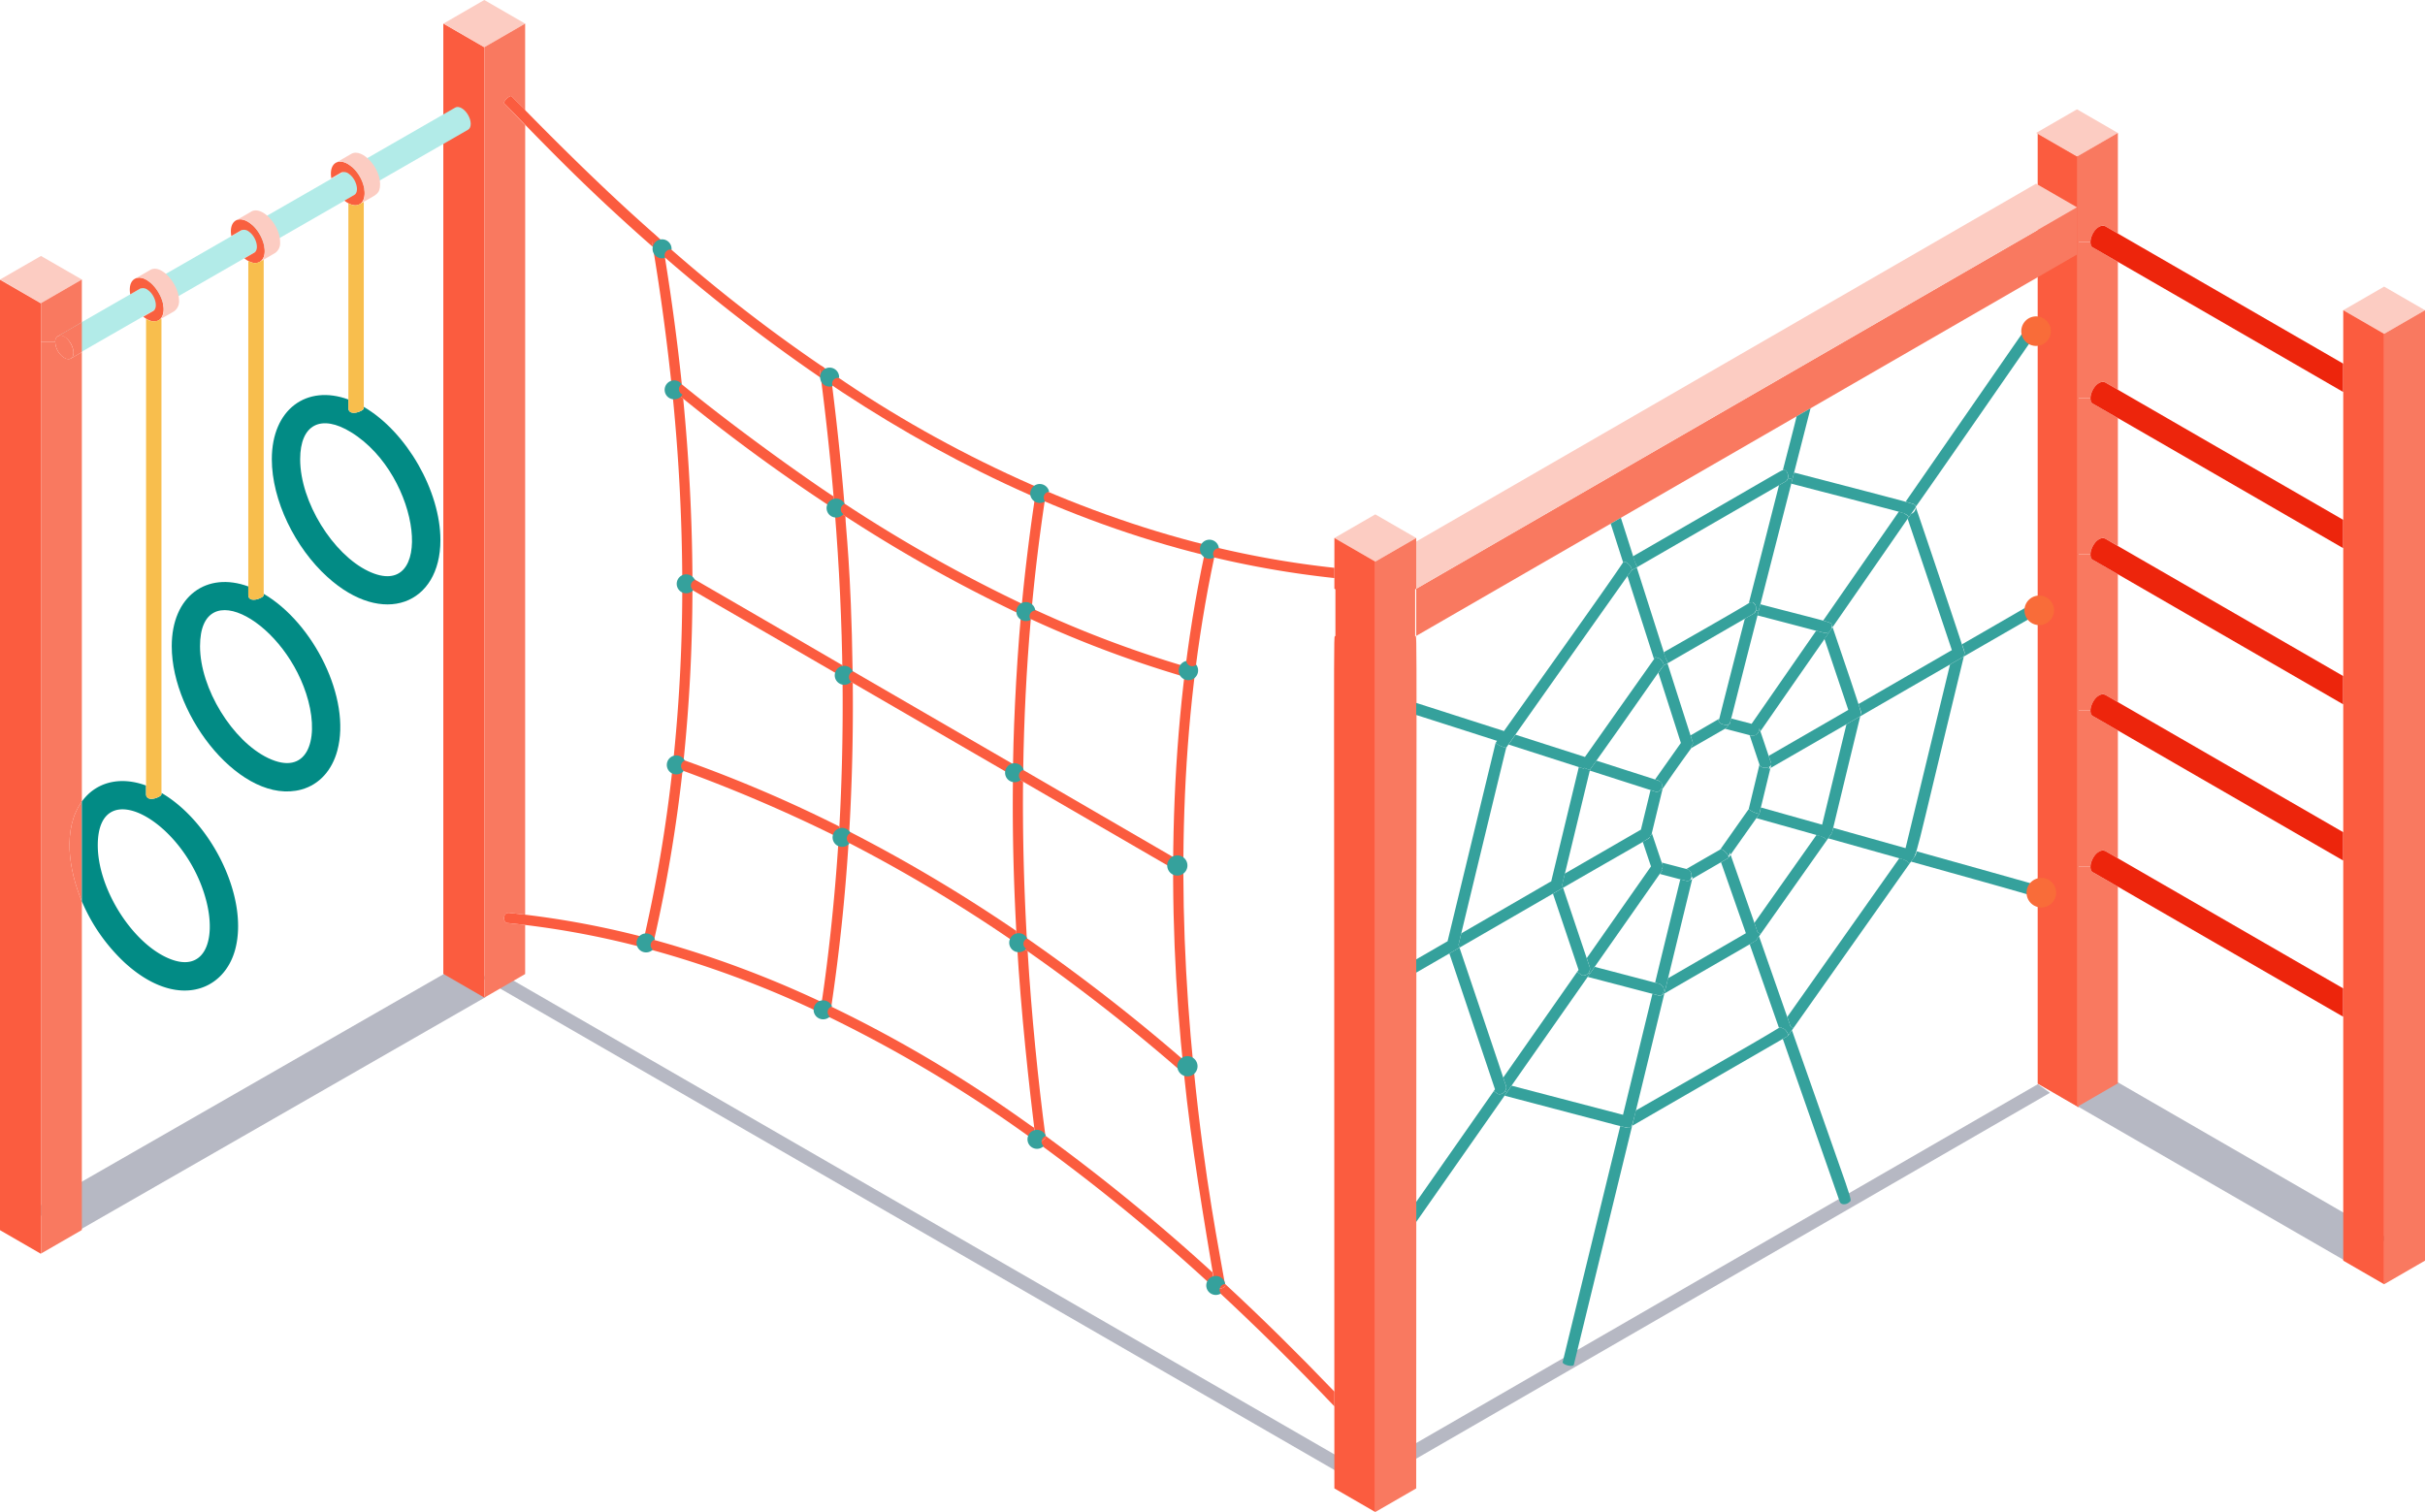 <svg id="img-clinic07" xmlns="http://www.w3.org/2000/svg" xmlns:xlink="http://www.w3.org/1999/xlink" width="591.052" height="368.586" viewBox="0 0 591.052 368.586">
  <defs>
    <clipPath id="clip-path">
      <rect id="長方形_346" data-name="長方形 346" width="591.052" height="368.587" fill="none"/>
    </clipPath>
    <clipPath id="clip-path-3">
      <rect id="長方形_340" data-name="長方形 340" width="110.584" height="63.493" fill="none"/>
    </clipPath>
    <clipPath id="clip-path-4">
      <rect id="長方形_341" data-name="長方形 341" width="79.605" height="45.964" fill="none"/>
    </clipPath>
    <clipPath id="clip-path-5">
      <rect id="長方形_342" data-name="長方形 342" width="161.839" height="93.863" fill="none"/>
    </clipPath>
    <clipPath id="clip-path-6">
      <rect id="長方形_343" data-name="長方形 343" width="215.729" height="124.94" fill="none"/>
    </clipPath>
  </defs>
  <g id="グループ_676" data-name="グループ 676" clip-path="url(#clip-path)">
    <g id="グループ_673" data-name="グループ 673">
      <g id="グループ_672" data-name="グループ 672" clip-path="url(#clip-path)">
        <g id="グループ_662" data-name="グループ 662" transform="translate(7.781 237.301)" style="mix-blend-mode: multiply;isolation: isolate">
          <g id="グループ_661" data-name="グループ 661">
            <g id="グループ_660" data-name="グループ 660" clip-path="url(#clip-path-3)">
              <path id="パス_13100" data-name="パス 13100" d="M114.976,139.69,14.354,197.425l-9.963-5.757,100.622-57.735Z" transform="translate(-4.392 -133.933)" fill="#b6b8c3"/>
            </g>
          </g>
        </g>
        <g id="グループ_665" data-name="グループ 665" transform="translate(502.459 261.672)" style="mix-blend-mode: multiply;isolation: isolate">
          <g id="グループ_664" data-name="グループ 664">
            <g id="グループ_663" data-name="グループ 663" clip-path="url(#clip-path-4)">
              <path id="パス_13101" data-name="パス 13101" d="M283.589,153.445l9.973-5.757,69.631,40.205-9.963,5.758Z" transform="translate(-283.589 -147.688)" fill="#b6b8c3"/>
            </g>
          </g>
        </g>
        <g id="グループ_668" data-name="グループ 668" transform="translate(337.795 264.285)" style="mix-blend-mode: multiply;isolation: isolate">
          <g id="グループ_667" data-name="グループ 667">
            <g id="グループ_666" data-name="グループ 666" clip-path="url(#clip-path-5)">
              <path id="パス_13102" data-name="パス 13102" d="M190.652,240.909l158.9-91.747,2.939,2.117-158.91,91.747Z" transform="translate(-190.652 -149.163)" fill="#b6b8c3"/>
            </g>
          </g>
        </g>
        <g id="グループ_671" data-name="グループ 671" transform="translate(117.443 236.29)" style="mix-blend-mode: multiply;isolation: isolate">
          <g id="グループ_670" data-name="グループ 670">
            <g id="グループ_669" data-name="グループ 669" clip-path="url(#clip-path-6)">
              <path id="パス_13103" data-name="パス 13103" d="M66.285,135.48l2.941-2.117L282.013,256.184l-2.929,2.117Z" transform="translate(-66.285 -133.362)" fill="#b6b8c3"/>
            </g>
          </g>
        </g>
      </g>
    </g>
    <path id="パス_13104" data-name="パス 13104" d="M70.947,8.986V240.67l-9.963-5.757V3.229Z" transform="translate(47.067 2.492)" fill="#fb5c3f"/>
    <g id="グループ_675" data-name="グループ 675">
      <g id="グループ_674" data-name="グループ 674" clip-path="url(#clip-path)">
        <path id="パス_13105" data-name="パス 13105" d="M8.1,70.379c.863-.5,2.259.308,3.122,1.8s.863,3.108,0,3.606l96.608-55.519c.863-.5.863-2.112,0-3.6s-2.259-2.3-3.12-1.8Z" transform="translate(6.253 11.355)" fill="#b2ebe8"/>
        <path id="パス_13106" data-name="パス 13106" d="M3.446,49.119c-.861.5-.861,2.112,0,3.606s2.259,2.3,3.122,1.8.863-2.112,0-3.606-2.259-2.3-3.122-1.8" transform="translate(2.161 37.796)" fill="#644986"/>
        <path id="パス_13107" data-name="パス 13107" d="M290.273,24.086V255.77l-9.963-5.757V18.33Z" transform="translate(216.339 14.147)" fill="#fb5c3f"/>
        <path id="パス_13108" data-name="パス 13108" d="M.008,40.96l9.973,5.757,9.963-5.757L9.981,35.214Z" transform="translate(0.006 27.178)" fill="#fcccc2"/>
        <path id="パス_13109" data-name="パス 13109" d="M13.045,50.988c-1.235.978-3.87-1.288-3.933-3.926H5.637v222.2l9.963-5.746V183.385c-3.18-7.541-4.775-17.707,0-24.316V49.528c-.847.487-1.71.973-2.555,1.46" transform="translate(4.351 36.322)" fill="#f97960"/>
        <path id="パス_13110" data-name="パス 13110" d="M9.841,52.226c1.935-1.072,3.834-2.231,5.757-3.331V38.457L5.637,44.215V53.7H9.111a1.5,1.5,0,0,1,.73-1.478" transform="translate(4.351 29.681)" fill="#f97960"/>
        <path id="パス_13111" data-name="パス 13111" d="M7.6,47.763c.071,2.4,2.243,4.488,3.487,4.135,2.452-.695-.273-6.311-2.525-5.7A1.424,1.424,0,0,0,7.6,47.763" transform="translate(5.864 35.619)" fill="#f97960"/>
        <path id="パス_13112" data-name="パス 13112" d="M8.01,47.679c1.049-.588,3.375,1.137,3.7,3.714a1.763,1.763,0,0,1-.493,1.69c.858-.464,1.708-.973,2.553-1.46V44.348c-1.922,1.1-3.845,2.218-5.757,3.331" transform="translate(6.182 34.227)" fill="#f97960"/>
        <path id="パス_13113" data-name="パス 13113" d="M12.572,110.279c-4.775,6.609-3.18,16.774,0,24.314Z" transform="translate(7.378 85.112)" fill="#f97960"/>
        <path id="パス_13114" data-name="パス 13114" d="M11.26,112.454c3.37-4.681,9.208-6.279,15.65-3.9v2.119c0,.875.87,1.579,2.7.822,1.168-.482,1.054-.749,1.054-1.146,12.209,7.124,21.361,25.554,17.968,38.182-2.769,10.308-14.364,14.6-26.818,3.3A43.767,43.767,0,0,1,11.26,136.77Zm20.48,37.927c9.4,4.486,12.433-4.05,9.789-13.947-5.069-19.16-26.389-31.2-26.389-13.322,0,10.4,8,23.157,16.6,27.27" transform="translate(8.69 82.937)" fill="#028b85"/>
        <path id="パス_13115" data-name="パス 13115" d="M17.962,42.282c.811-.475,1.632-.943,2.445-1.414a1.893,1.893,0,0,1,1.876.36c1.777,1.221,2.569,4.35,1.274,5.1-.8.461-1.611.927-2.41,1.389,2.746,2.2,4.947,1.045,4.947-1.795,0-3.983-4.194-8.8-6.882-7.507-1.359.652-1.513,2.385-1.251,3.87" transform="translate(13.781 29.482)" fill="#f9603f"/>
        <path id="パス_13116" data-name="パス 13116" d="M22.236,37.273c-1.2.7-2.4,1.391-3.614,2.085,3.443-1.582,8.632,6.219,6.359,9.511v.266c1.021-.6,2.05-1.185,3.083-1.784a3,3,0,0,0,1.2-2.665c0-3.859-4.279-9.01-7.032-7.413" transform="translate(14.372 28.537)" fill="#fcccc2"/>
        <path id="パス_13117" data-name="パス 13117" d="M20.093,159.773c0,2.124,3.753.718,3.753,0V43.838c-.2.113-.648.377-.682.393a2.986,2.986,0,0,1-3.071-.381Z" transform="translate(15.508 33.834)" fill="#f8be4d"/>
        <path id="パス_13118" data-name="パス 13118" d="M42.285,81.163v2.119c0,1.247,1.364,1.359,2.688.822,1.182-.478,1.067-.758,1.067-1.146,12.14,7.1,21.361,25.508,17.955,38.182-1.251,4.679-4.263,8.294-8.8,9.534-14.328,3.877-31.568-17.55-31.568-34.95,0-12.245,8.551-18.28,18.662-14.561m4.832,41.83c9.417,4.493,12.41-4.1,9.789-13.947-5.051-19-26.389-31.355-26.389-13.322,0,10.368,7.969,23.145,16.6,27.27" transform="translate(18.232 61.799)" fill="#028b85"/>
        <path id="パス_13119" data-name="パス 13119" d="M31.868,34.244c.811-.464,1.625-.934,2.433-1.4a1.852,1.852,0,0,1,1.876.347c1.8,1.256,2.58,4.35,1.274,5.108q-1.2.7-2.4,1.391c1.088.893,2.668,1.57,3.847.788,2.319-1.541.76-6.991-2.479-9.373-2.826-2.069-5.2-.5-4.553,3.14" transform="translate(24.513 23.294)" fill="#f9603f"/>
        <path id="パス_13120" data-name="パス 13120" d="M36.2,29.239c-1.251.73-2.5,1.448-3.753,2.167.868-.5,2.108-.337,3.451.648,3.225,2.367,4.8,7.835,2.479,9.371,1.249-.7,2.592-1.479,3.65-2.1a2.922,2.922,0,0,0,1.2-2.665c0-4.176-4.433-8.942-7.032-7.426" transform="translate(25.04 22.344)" fill="#fcccc2"/>
        <path id="パス_13121" data-name="パス 13121" d="M34.156,117.514c0,2.1,3.753.728,3.753,0v-81.8c-1.192.7-1.993,1.3-3.753.335Z" transform="translate(26.361 27.567)" fill="#f8be4d"/>
        <path id="パス_13122" data-name="パス 13122" d="M56.055,55.441V57.56c0,2.087,3.753.794,3.753-.005v-.319c10.473,6.116,18.675,20.539,18.675,32.47,0,15.679-13.985,21.277-27.525,9.013C43.045,91.561,37.393,80,37.393,70c0-12.209,8.536-18.292,18.662-14.561m4.83,41.83C77.223,105.071,74,74.1,56.737,63.434,49.464,58.942,44.3,61.421,44.3,70c0,10.438,8.017,23.168,16.589,27.27" transform="translate(28.859 41.947)" fill="#028b85"/>
        <path id="パス_13123" data-name="パス 13123" d="M45.625,26.3c.811-.475,1.63-.946,2.443-1.414a1.883,1.883,0,0,1,1.878.36c1.756,1.207,2.608,4.334,1.274,5.108-.8.466-1.6.916-2.4,1.391,1.047.859,2.564,1.534,3.731.858,2.069-1.035,1.51-6.6-2.364-9.442-2.844-2.084-5.2-.466-4.564,3.14" transform="translate(35.131 17.163)" fill="#f9603f"/>
        <path id="パス_13124" data-name="パス 13124" d="M49.96,21.292q-1.874,1.084-3.753,2.167c.856-.5,2.108-.337,3.451.648,3.191,2.342,4.823,7.838,2.433,9.406,3.381-2.08,4.578-2.135,4.842-4.043.611-4.414-4.258-9.75-6.974-8.179" transform="translate(35.662 16.216)" fill="#fcccc2"/>
        <path id="パス_13125" data-name="パス 13125" d="M47.926,78.077c0,.78.682,1.393,2.05,1.044.462-.119,1.7-.6,1.7-1.049v-50.3c-1.122.647-1.9,1.355-3.753.358Z" transform="translate(36.989 21.43)" fill="#f8be4d"/>
        <path id="パス_13126" data-name="パス 13126" d="M61,5.757l9.963,5.757,9.961-5.757L70.958,0Z" transform="translate(47.076 0)" fill="#fcccc2"/>
        <path id="パス_13127" data-name="パス 13127" d="M66.618,240.691l9.963-5.757V222.967c-4.693-.569-4.559-.33-4.934-.881a1.5,1.5,0,0,1,.416-1.981l.429-.094c1.366.14,2.734.278,4.089.452,0-153.66.011-146.807.011-192.483-1.726-1.759-3.405-3.567-5.12-5.328-.113-.117.05-.415.151-.556a3.514,3.514,0,0,1,1.09-1.031c.138-.092.454-.234.567-.115,1.12,1.152,2.213,2.316,3.3,3.464V3.25L66.618,9.007Z" transform="translate(51.415 2.508)" fill="#f97960"/>
        <path id="パス_13128" data-name="パス 13128" d="M69.375,14.962c10.6,10.884,20.2,20.96,36.235,35.03-.011-.1-.034-.2-.046-.3-.5-3.625,2.317-.822,2.351-.973,0-.556-10.716-8.659-36.733-35.459-.115-.115-.429.023-.567.115a3.557,3.557,0,0,0-1.09,1.031c-.1.14-.266.441-.151.556" transform="translate(53.512 10.199)" fill="#fb5c3f"/>
        <path id="パス_13129" data-name="パス 13129" d="M69.96,125.683c-.907.473-.79,2.293.186,2.387a211.441,211.441,0,0,1,32.782,5.909c.2-.811.4-1.623.569-2.434a216.458,216.458,0,0,0-33.108-5.953Z" transform="translate(53.517 96.929)" fill="#fb5c3f"/>
        <path id="パス_13130" data-name="パス 13130" d="M131.728,165.543c.138-.858.266-1.726.383-2.583a253.406,253.406,0,0,0-40.834-15.152,364.159,364.159,0,0,0,6.938-41.286c-1.807-.679-2.2-.615-2.387-1.159a358.507,358.507,0,0,1-7.53,44.229,249.282,249.282,0,0,1,43.43,15.951" transform="translate(68.147 81.317)" fill="#fb5c3f"/>
        <path id="パス_13131" data-name="パス 13131" d="M89.456,31.886c.021.124.611,3.57.625,3.7A421.379,421.379,0,0,0,131.031,67.5c-.069-.613-.152-1.215-.221-1.83-.035-.406.544-.606.939-.7A382.34,382.34,0,0,1,90.092,32.233c-.241-.025-.636-.1-.636-.347" transform="translate(69.041 24.609)" fill="#fb5c3f"/>
        <path id="パス_13132" data-name="パス 13132" d="M92.752,36.543c-.985-.845-1.97-1.7-2.943-2.571q2.884,17.307,4.681,34.81l.289-.023a2.276,2.276,0,0,1,.8-1.368l.881-.255c.128.1.278.206.406.308-1.019-9.881-2.387-20.14-4.112-30.9" transform="translate(69.313 26.219)" fill="#fb5c3f"/>
        <path id="パス_13133" data-name="パス 13133" d="M95.3,100.8c0,.647-3.418-1.561,38.692,22.856-.012-.962-.023-1.924-.035-2.9-.115,0,.478.26-36.536-21.187-.071-14.828-.87-29.447-2.259-43.8-2.489-2.006-2.422-1.843-2.422-2.165l-.289.023a471.847,471.847,0,0,1,2.491,47.17Z" transform="translate(71.352 41.373)" fill="#fb5c3f"/>
        <path id="パス_13134" data-name="パス 13134" d="M132.989,142.264c.058-.9.1-1.807.151-2.723A330.8,330.8,0,0,0,95.2,123.347a412.465,412.465,0,0,0,2.144-41.46c-.625-.36-1.24-.716-1.866-1.077a.608.608,0,0,1-.255-.567h-.358a408.279,408.279,0,0,1-2.318,44.506.69.69,0,0,0,.418.452,373.23,373.23,0,0,1,40.023,17.064" transform="translate(71.427 61.93)" fill="#fb5c3f"/>
        <path id="パス_13135" data-name="パス 13135" d="M92.724,54.613A443.8,443.8,0,0,0,131.947,83.47c-.081-1.044-.161-2.1-.243-3.14-.229,0-19.842-13.271-37.406-27.64l-.881.255c-.409.347-1.083,1.343-.695,1.667" transform="translate(71.473 40.666)" fill="#fb5c3f"/>
        <path id="パス_13136" data-name="パス 13136" d="M206.575,96.486c.147-.833.4-1.827.556-2.445-32.415-8.017-65.957-23.916-93.3-43.294-1.875-1.329-.9.815-.939.7.081.613.154,1.215.223,1.83,28.411,19.419,60.051,34.936,93.462,43.209" transform="translate(86.958 38.829)" fill="#fb5c3f"/>
        <path id="パス_13137" data-name="パス 13137" d="M165.357,189.271l.174-.244c-.26-.195-.179-.1-.544-3.092-.567,0-19.778-15.241-49.442-29.493q2.918-19.515,4.217-39.966c-.8-.416-1.6-.822-2.41-1.228-.973,15.857-2.842,32.183-4.541,42.665a333.173,333.173,0,0,1,52.546,31.359" transform="translate(87.066 88.947)" fill="#fb5c3f"/>
        <path id="パス_13138" data-name="パス 13138" d="M115.667,53.838c-.916-.613-1.83-1.228-2.746-1.853,1.316,10.195,2.528,21.479,3.349,32.03A362.8,362.8,0,0,0,161.7,109.687c.069-.87.151-1.751.243-2.631a360.9,360.9,0,0,1-43.29-24.431c-.776-9.557-1.784-19.206-2.989-28.786" transform="translate(87.151 40.121)" fill="#fb5c3f"/>
        <path id="パス_13139" data-name="パス 13139" d="M117.453,71.789c-.881-.567-1.761-1.146-2.642-1.726,1.161,14.376,1.765,27.741,1.924,40.893.2.117,30.916,17.934,41.552,24.095,0-.95.023-1.9.035-2.851q-19.566-11.346-39.121-22.681c-.376-25.636-1.749-35.159-1.749-37.73" transform="translate(88.61 54.074)" fill="#fb5c3f"/>
        <path id="パス_13140" data-name="パス 13140" d="M158.826,158.188c-.058-1.054-.115-2.1-.174-3.15a378.673,378.673,0,0,0-40.707-24.224q1.042-17.775.858-36.224c-.835-.475-1.669-.96-2.5-1.448.179,14.355-.239,28.45-.927,39.167a372.944,372.944,0,0,1,43.453,25.879" transform="translate(89.043 71.886)" fill="#fb5c3f"/>
        <path id="パス_13141" data-name="パス 13141" d="M181.049,179.387c-.128-1.192-.243-2.4-.36-3.6a452.587,452.587,0,0,0-37.95-29.46c-.753-13.519-1.031-26.215-.914-38.159-.824-.475-1.634-.95-2.456-1.424-.195,15.151.225,27.333.973,40.951a448.97,448.97,0,0,1,40.707,31.694" transform="translate(107.527 82.382)" fill="#fb5c3f"/>
        <path id="パス_13142" data-name="パス 13142" d="M139.349,123.868c1.522.879,19.913,11.561,39.05,22.647,0-.95,0-1.912.012-2.861-.119,0,1.214.7-36.571-21.21.184-12.232.776-24.49,1.853-36.781-.8-.37-1.6-.73-2.387-1.111-1.281,14.245-1.958,30.4-1.958,39.316" transform="translate(107.548 65.256)" fill="#fb5c3f"/>
        <path id="パス_13143" data-name="パス 13143" d="M140.454,97a273.22,273.22,0,0,0,39.8,15.163c.081-.833.186-1.667.291-2.489a270.92,270.92,0,0,1-37.475-14.192c.81-8.792,1.876-17.527,3.15-26.052-.788-.335-1.575-.671-2.351-1.019-1.564,10.3-2.89,21.993-3.418,28.59" transform="translate(108.4 52.802)" fill="#fb5c3f"/>
        <path id="パス_13144" data-name="パス 13144" d="M142.493,131.651c-.858-.615-1.726-1.2-2.594-1.8.983,16.752,2.89,34.19,4.539,47.647.058.475,1.111.48,1.6.37l.856-.695c-1.843-13.823-3.462-30.083-4.4-45.526" transform="translate(107.972 100.22)" fill="#fb5c3f"/>
        <path id="パス_13145" data-name="パス 13145" d="M142.642,157.373l-.174.244a469.769,469.769,0,0,1,43.788,35.944l.128-.138a.343.343,0,0,1-.151-.209c-.2-1.221-.452-2.433-.672-3.66a478.431,478.431,0,0,0-40.719-33.292c.023.172.046.358.069.532l-.856.7a2.094,2.094,0,0,1-1.414-.117" transform="translate(109.955 120.601)" fill="#fb5c3f"/>
        <path id="パス_13146" data-name="パス 13146" d="M164.026,202.826c.138.128.278.255.416.37-.335-.3.324-1.343.974-1.761l.95-.092c-4.16-41.761-3.517-84.1,5.032-124.4-.8-.186-1.616-.374-2.415-.571-8.754,41.07-9.284,85.942-4.957,126.454" transform="translate(124.55 58.943)" fill="#fb5c3f"/>
        <path id="パス_13147" data-name="パス 13147" d="M165.214,146.906l-.95.092c-.648.418-1.309,1.46-.973,1.761-.14-.115-.278-.243-.418-.37,1.774,17.553,4.906,35.813,7.612,52.048.117.7,2.59.206,2.433-.464-1.309-7.853-4.945-25.119-7.7-53.067" transform="translate(125.703 113.38)" fill="#fb5c3f"/>
        <path id="パス_13148" data-name="パス 13148" d="M165.671,77.437a233.965,233.965,0,0,0,31.706,5.6v-2.5a230.24,230.24,0,0,1-31.15-5.539c-.158.634-.409,1.614-.556,2.445" transform="translate(127.863 57.878)" fill="#fb5c3f"/>
        <path id="パス_13149" data-name="パス 13149" d="M167.31,177.705l-.128.14c10.09,9.313,19.775,18.939,29.031,28.669v-3.6q-13.416-14.006-26.69-26.284c.023.138.046.266.069.406.133.563-1.676,1.045-2.282.672" transform="translate(129.029 136.319)" fill="#fb5c3f"/>
        <path id="パス_13150" data-name="パス 13150" d="M183.563,76.526l9.968,5.757,9.973-5.757-9.973-5.757Z" transform="translate(141.672 54.619)" fill="#fcccc2"/>
        <path id="パス_13151" data-name="パス 13151" d="M189.189,79.776V311.46l9.973-5.757c0-218.263.3-207.988-.253-207.659V86.54l.253-.151V74.019Z" transform="translate(146.013 57.127)" fill="#f97960"/>
        <path id="パス_13152" data-name="パス 13152" d="M193.569,79.776V311.46L183.6,305.7c0-218.263-.3-207.988.255-207.659V86.54l-.255-.151c0-3.737.005-6.71.005-12.371Z" transform="translate(141.633 57.127)" fill="#fb5c3f"/>
        <path id="パス_13153" data-name="パス 13153" d="M216.9,150.457l-.439-.314c-.5.673-1.449,1.054-2.016.477l-.719-.51q-9.451,13.52-18.9,27.025v4.878c25.112-35.9,18.816-26.866,22.08-31.556" transform="translate(150.358 115.853)" fill="#35a19c"/>
        <path id="パス_13154" data-name="パス 13154" d="M202.464,150.556l-7.645,4.414V158.2c.386-.221,10.328-5.964,10.553-6.093-.069-.232-.151-.462-.232-.695,0-.117,11.619-48.145,11.619-48.028a6.077,6.077,0,0,1-2.589-1.166q-5.858,24.156-11.706,48.336" transform="translate(150.359 78.892)" fill="#35a19c"/>
        <path id="パス_13155" data-name="パス 13155" d="M214.524,120.934c-.232.326-.354.516-.354.516a5.786,5.786,0,0,0,2.59,1.164c0-.115,30.441-43.113,30.524-43.228.138-.14.044-.445-.035-.618a3.416,3.416,0,0,0-1.228-1.366l-.695-.094c-4.612,6.917-22.544,31.924-29.112,41.228q-10.7-3.42-21.4-6.857v2.943q9.855,3.144,19.706,6.313" transform="translate(150.358 59.665)" fill="#35a19c"/>
        <path id="パス_13156" data-name="パス 13156" d="M355.874,40.034V28.519L194.819,121.506v11.5c95.74-55.262,119.241-68.837,161.055-92.974" transform="translate(150.359 22.011)" fill="#f97960"/>
        <path id="パス_13157" data-name="パス 13157" d="M194.819,112.51v11.5L355.874,31.028,345.9,25.269Z" transform="translate(150.358 19.503)" fill="#fcccc2"/>
        <path id="パス_13158" data-name="パス 13158" d="M210.5,164.91c-.1.138-.2.289-.3.429l.718.51c.866.882,2.67-.473,2.271-1.738,0-.151-11.292-33.59-11.341-33.733l-2.468,1.425q5.563,16.541,11.121,33.108" transform="translate(153.88 100.624)" fill="#35a19c"/>
        <path id="パス_13159" data-name="パス 13159" d="M232.68,106.156c-.046.1-.73-.12-1.4-.432l-.092.207c-.418-.126-.824-.266-1.24-.393q-3.37,13.953-6.731,27.872c-.115,0,.273-.163-21.9,12.651-.817,3.439-.757,2.434-.441,3.487.131-.076,24.224-13.983,25.243-14.585-.069-.232-.151-.452-.232-.684,0-.08,6.766-28.007,6.8-28.122" transform="translate(154.861 81.453)" fill="#35a19c"/>
        <path id="パス_13160" data-name="パス 13160" d="M227.9,134.181l-.324-.22a1.592,1.592,0,0,1-1.529.625l-1.24-.868q-9,12.874-18.014,25.751c.741,2.294.684,1.945.684,2.062a1.414,1.414,0,0,1-.255,1.262l.441.314c1.384-2.015,19.392-27.686,20.237-28.926" transform="translate(159.597 103.202)" fill="#35a19c"/>
        <path id="パス_13161" data-name="パス 13161" d="M237.5,169.28c.817-.459-.314,3.226,8.421-32.587-1.226.735-.815.6-2.908.069q-3.58,14.753-7.17,29.495-13.589-3.545-27.165-7.1c-.344.5-1.465,2.08-1.7,2.443,31.983,8.389,30,8.033,30.524,7.681" transform="translate(159.739 105.498)" fill="#35a19c"/>
        <path id="パス_13162" data-name="パス 13162" d="M226.143,114.743q-8.462-2.711-16.937-5.432c-.567.8-1.123,1.6-1.69,2.4,2.261.73,18.081,5.808,18.372,5.9l.092-.209c.383.179,1.4.6,1.4.432,10.335-14.467,17.356-24.8,17.918-25.365.271-.392-.547-1.386-.911-1.7l-1.067-.347c-2.84,3.976-17.085,24.2-17.179,24.327" transform="translate(160.158 69.782)" fill="#35a19c"/>
        <path id="パス_13163" data-name="パス 13163" d="M219.873,142.164c-.115.163-.232.324-.347.487l1.238.868a1.663,1.663,0,0,0,1.848-1.981c-.912-2.677-6.456-19.213-6.517-19.392-.822.487-1.644.962-2.466,1.437q3.128,9.278,6.244,18.581" transform="translate(164.876 94.271)" fill="#35a19c"/>
        <path id="パス_13164" data-name="パス 13164" d="M234.091,118.5q-9.262,5.353-18.535,10.7c-.82,3.453-.755,2.431-.441,3.476C237.893,119.532,236.3,120.7,236.3,119.968a.711.711,0,0,0,.452-.608c.023-.128,2.606-10.737,2.635-10.854-.034.046-.143.028-.319-.005a1.327,1.327,0,0,1-.636.672c-.54.259-.778.062-2-.314q-1.164,4.832-2.341,9.639" transform="translate(165.856 83.74)" fill="#35a19c"/>
        <path id="パス_13165" data-name="パス 13165" d="M214.97,212.467c-.163.672,2.56,1.332,2.721.672,4.49-18.356,9.736-39.876,14.206-58.237-1.139.712-.907.54-2.884.035-4.414,18.141-9.647,39.4-14.043,57.53" transform="translate(165.906 119.551)" fill="#35a19c"/>
        <path id="パス_13166" data-name="パス 13166" d="M233.94,122.733Q226.1,133.925,218.277,145.1c.255.742.5,1.492.748,2.236a1.48,1.48,0,0,1-.319,1.355l.324.22c.895-1.288,16.056-22.886,17.6-25.149.023-.035-.046-.128-.151-.243a1.447,1.447,0,0,0,.255-1.263c-.37-1.169.928,2.908-2.583-7.629a.743.743,0,0,1-.452.609c0,.65-.271.633-1.774,1.506.673,2,1.332,4,2.016,5.989" transform="translate(168.463 88.469)" fill="#35a19c"/>
        <path id="パス_13167" data-name="パス 13167" d="M218.408,135.47c21.866,5.7,16.759,4.46,17.991,4.46a1.69,1.69,0,0,0,.347-2.085l-.741-.659c-.117-.032-12.693-3.331-15.895-4.16-.314.454-1.334,1.9-1.7,2.445" transform="translate(168.564 102.667)" fill="#35a19c"/>
        <path id="パス_13168" data-name="パス 13168" d="M236.189,110.105c-.847-.765,1.733.23-15.882-5.455-1.848,2.647-1.49,2.013-1.611,2.433,4.947,1.586,15.627,5.019,16.045,5.143,1.086.321,1.921-1.175,1.448-2.121" transform="translate(168.787 80.767)" fill="#35a19c"/>
        <path id="パス_13169" data-name="パス 13169" d="M226.635,84.067c.156-.089.983-.556,1.471-.849-.718-1.231.087.872-4.054-11.979l-2.479,1.437q1.512,4.725,3.023,9.429c.081-.117.776-.023.776-.023a3.417,3.417,0,0,1,1.228,1.366c.081.175.186.491.035.618" transform="translate(171.007 54.981)" fill="#35a19c"/>
        <path id="パス_13170" data-name="パス 13170" d="M223.881,80.173c0,.119-.064-.214,6.476,20.25.115-.163.22-.314.335-.475l1.067.347c.363.314,1.182,1.306.911,1.7.186-.083,1.152-.645,1.152-.645-.783-1.375.54,2.418-7.681-23.285-1.6.907-1.068.45-2.259,2.108" transform="translate(172.788 60.25)" fill="#35a19c"/>
        <path id="パス_13171" data-name="パス 13171" d="M225.436,161.618c-.312,1.251-.613,2.514-.914,3.765l37.961-21.917c.211-.526-.475-1.352-.822-1.657l-1.077-.487c-5.531,3.457-28.079,16.215-35.147,20.3" transform="translate(173.283 109.07)" fill="#35a19c"/>
        <path id="パス_13172" data-name="パス 13172" d="M261.121,64.791c-.3-.074,2.617-1.655-36.456,20.9a7.2,7.2,0,0,0,1.054,2.619c12-6.933,26.261-15.161,36.051-20.818,1.143-.576.634-3.083-.608-2.826a.593.593,0,0,0-.041.128" transform="translate(173.393 49.892)" fill="#35a19c"/>
        <path id="パス_13173" data-name="パス 13173" d="M236.483,111.955a.492.492,0,0,0,.023-.487.953.953,0,0,0,.337-1C234.32,102.609,233.164,99,230.7,91.266c-.326.184-.641.367-.967.54-.427.6-.842,1.185-1.246,1.765q2.745,8.55,5.478,17.1l-6.29,8.9c1.166.386.819.184,1.575.868a1.578,1.578,0,0,1-.046,1.366c.567.113-.494.843,7.275-9.846" transform="translate(175.72 70.438)" fill="#35a19c"/>
        <path id="パス_13174" data-name="パス 13174" d="M233.825,121.015c-.034.136-6.139,25.078-6.139,25.207,1.455.4.934.1,1.9.962a1.691,1.691,0,0,1-.347,2.085c.232-.14.462-.268.695-.406.3-1.251,4.832-19.879,6.8-27.941-1.2.663-.723.663-2.908.092" transform="translate(175.725 93.327)" fill="#35a19c"/>
        <path id="パス_13175" data-name="パス 13175" d="M235.12,120.325c-.08-.03.8.2-6.3-1.651a1.551,1.551,0,0,1-.092,1.726c.1.117.174.209.151.245-.182.268-.37.532-.556.8,6.04,1.595,6.433,1.726,6.951,1.726,1.146-.255.985-2.58-.151-2.844" transform="translate(176.214 91.591)" fill="#35a19c"/>
        <path id="パス_13176" data-name="パス 13176" d="M250.749,85.643a1.662,1.662,0,0,0-.3-2.792l-.579.069c-3.37,2.107-16.807,9.709-20.98,12.117a7.488,7.488,0,0,0,1.067,2.619c11.681-6.743,19.832-11.446,20.794-12.013" transform="translate(176.653 63.943)" fill="#35a19c"/>
        <path id="パス_13177" data-name="パス 13177" d="M248.821,136.732c-19.116,11.049-18.846,10.948-18.963,10.948l-.9,3.753c23.338-13.481,22.316-12.828,22.363-12.969.645-.863.533-.749,1.083-1.5l-.718-.51c-.356-.989-1.469-4.2-6.591-18.859-.409.562-.592.835-.592.835-.156.078-1.2.7-1.738,1.006q3.024,8.653,6.06,17.3" transform="translate(176.704 90.758)" fill="#35a19c"/>
        <path id="パス_13178" data-name="パス 13178" d="M240.247,116.885c-.14.129.282-.17-8.258,4.766.1.025.2.064.3.089a1.646,1.646,0,0,1,.889,1.986c.2-.035.338-.1.374-.243l-.138.59c2.339-1.355,8.6-4.991,8.746-5.062.5-.5-1.371-2.486-1.912-2.126" transform="translate(179.046 90.177)" fill="#35a19c"/>
        <path id="パス_13179" data-name="パス 13179" d="M239.23,98.994c-2.224,1.286-4.449,2.583-6.673,3.87.174.544.347,1.1.521,1.644a.951.951,0,0,1-.335,1,.477.477,0,0,1,0,.452l8.48-4.876a1.109,1.109,0,0,0,.514-.765,3.316,3.316,0,0,1-2.009-.462c-.377-.657-.264-.462-.5-.858" transform="translate(179.484 76.402)" fill="#35a19c"/>
        <path id="パス_13180" data-name="パス 13180" d="M236.323,99.07l.186.312c.046-.161.08-.324.128-.485-.1.057-.209.115-.314.174" transform="translate(182.391 76.327)" fill="#35a19c"/>
        <path id="パス_13181" data-name="パス 13181" d="M238.791,111.65c.556.041-.273,2.137,7.38-27.512l-.661-.163c-.183.755-.356.65-2.711,2.039-8.917,34.727-5.546,21.995-6.371,24.883l.314.544a3.315,3.315,0,0,0,2.007.464.987.987,0,0,0,.042-.255" transform="translate(182.471 64.811)" fill="#35a19c"/>
        <path id="パス_13182" data-name="パス 13182" d="M243.578,111.322c-2.328,3.267-4.61,6.557-6.928,9.823.415-.271,1.651.8,1.935,1.651a1,1,0,0,0,.324-1.042c.081.23.163.452.243.682,1.717-2.436,6.928-9.814,7.022-9.943a6.065,6.065,0,0,1-2.6-1.171" transform="translate(182.643 85.917)" fill="#35a19c"/>
        <path id="パス_13183" data-name="パス 13183" d="M243.789,109.5c-1.667-.439-3.324-.881-4.993-1.309-.115.452-.232.893-.347,1.345l-.324-.023a2.1,2.1,0,0,1-.043.253,1.269,1.269,0,0,1-.792.928c7,1.82,6.384,1.665,6.464,1.685a1.507,1.507,0,0,0,1.552-.633c.7-.937.094-1.894.627-.427,20.546-29.654,17.082-24.309,16.24-24.038-.794.039-.358.14-2.652-.475q-7.872,11.346-15.732,22.693" transform="translate(183.137 66.947)" fill="#35a19c"/>
        <path id="パス_13184" data-name="パス 13184" d="M243.155,117.219c0-.119-.136.551,2.7-11.175-.151.092-.289.174-.439.255a.739.739,0,0,0,.22-.592c-.748.422-2.238.365-2.456-.509-.868,3.613-1.749,7.234-2.619,10.849a5.878,5.878,0,0,0,2.6,1.171" transform="translate(185.66 81.191)" fill="#35a19c"/>
        <path id="パス_13185" data-name="パス 13185" d="M240.573,96.258c.321-.2.218-.154.858-.232.753.2,1.054,1.217.881,1.993l.659.161c1.12-4.383,7.378-28.841,8.225-32.122l-1.077-.278c-.172.718-.328.663-2.188,1.738,0,.154-7.323,28.609-7.356,28.74" transform="translate(185.671 50.768)" fill="#35a19c"/>
        <path id="パス_13186" data-name="パス 13186" d="M243.081,109.07c.3,1.182,3.053.916,2.872-.255-.195-.585-2.668-7.975-2.908-8.63a1.707,1.707,0,0,1-1.91,1.825c-.175-.044-.3-.074-.452-.122.8,2.4,1.6,4.786,2.4,7.183" transform="translate(185.757 77.321)" fill="#35a19c"/>
        <path id="パス_13187" data-name="パス 13187" d="M242.254,129.805c-.59.393-1.072.689-1.557.967q3.561,10.182,7.124,20.365c.092-.058.184-.1.276-.161l1.079.485c.347.3,1.033,1.13.879,1.564l1.276-1.8-.7-.5c-1.006-2.845,3.193,9.13-7.668-21.917-.232.337-.47.656-.712.99" transform="translate(185.767 99.418)" fill="#35a19c"/>
        <path id="パス_13188" data-name="パス 13188" d="M256.466,114.888q-7.559,10.7-15.129,21.419c.948,2.636.563,2.077,1.506,2.746q8.1-11.486,16.207-22.971a4.66,4.66,0,0,0-2.583-1.194" transform="translate(186.261 88.669)" fill="#35a19c"/>
        <path id="パス_13189" data-name="パス 13189" d="M257.639,124.973q-7.455-2.086-14.92-4.194c-.477,1.947-.184,1.267-1.1,2.6,18.43,5.209,15.624,4.2,17.213,5.317.161-.221-.154.206,1.2-1.71,0-.115,6.864-28.31,6.892-28.432-1.123.648-2.234,1.3-3.359,1.933q-2.953,12.252-5.93,24.49" transform="translate(186.478 76.06)" fill="#35a19c"/>
        <path id="パス_13190" data-name="パス 13190" d="M242.464,83.139c-.182.73-.5,1.977-.695,2.711,18.17,4.718,15.856,4.27,16.947,4.217a1.747,1.747,0,0,0,1.194-1.8c0-.8-.223-.629-17.447-5.131" transform="translate(186.594 64.166)" fill="#35a19c"/>
        <path id="パス_13191" data-name="パス 13191" d="M258.875,86.29c-.168.262-1.031,1.471-1.981,2.861q2.9,8.653,5.815,17.307-9.7,5.594-19.4,11.2c.705,2.117.753,1.788.429,2.977,4.4-2.534,14.911-8.595,21.894-12.626.276-1.221,1.06,1.293-6.754-21.72" transform="translate(187.78 66.597)" fill="#35a19c"/>
        <path id="パス_13192" data-name="パス 13192" d="M245.247,143.86q6.95,19.845,13.889,39.711c.28.8,1.611.776,2.305.1.819-.79,1.4,1.984-13.971-41.935-1.146,1.674-.705,1.226-2.224,2.119" transform="translate(189.278 109.394)" fill="#35a19c"/>
        <path id="パス_13193" data-name="パス 13193" d="M245.264,71.2c.71-.145,1.481.854,1.233,1.993l1.077.278c1.658-6.49,3.009-11.74,4.426-17.3l-3.395,1.958c0,.211-3.311,12.952-3.342,13.067" transform="translate(189.291 43.356)" fill="#35a19c"/>
        <path id="パス_13194" data-name="パス 13194" d="M245.862,156.749c.964,2.721.581,2.112,1.483,2.757q14.179-20.068,28.357-40.163a4.634,4.634,0,0,0-2.548-1.251q-13.642,19.324-27.293,38.657" transform="translate(189.753 91.142)" fill="#35a19c"/>
        <path id="パス_13195" data-name="パス 13195" d="M246.411,67.726c31.481,8.195,26.975,6.846,28.729,8.063,1.85-2.644,1.665-2.2,1.563-2.608-.147-.592,1.269-.115-29.6-8.166-.5,1.968-.347,1.368-.695,2.711" transform="translate(190.177 50.178)" fill="#35a19c"/>
        <path id="パス_13196" data-name="パス 13196" d="M250.792,96.966a10.306,10.306,0,0,1,1.9.625c.195.213.216.344.406.962,25.56-36.862,16.729-24.215,18.662-26.922-1.591-1.1-.936-.788-2.56-1.228,0,.115.211-.275-18.407,26.563" transform="translate(193.558 54.336)" fill="#35a19c"/>
        <path id="パス_13197" data-name="パス 13197" d="M270.35,137.043q-8.81-2.466-17.631-4.957c-.381,1.526-.083.948-1.228,2.558,21.451,6.075,18.033,4.835,19.867,6.129,2.206-3.187.2,3.023,13.194-50.448-1.123.648-2.236,1.3-3.359,1.933q-5.422,22.4-10.843,44.785" transform="translate(194.097 69.712)" fill="#35a19c"/>
        <path id="パス_13198" data-name="パス 13198" d="M278.419,104.627q-11.38,6.567-22.762,13.148c.808,2.429.73,1.7.439,2.977,13.209-7.631,9.617-5.553,25.243-14.573q.085-.417.191-.835c.094-.158-11.9-35.68-11.9-35.563a1.767,1.767,0,0,1-1.148,1.646c-.089.136-.788,1.139-.822,1.18,0,.117-.12-.416,10.762,32.02" transform="translate(197.313 53.856)" fill="#35a19c"/>
        <path id="パス_13199" data-name="パス 13199" d="M295.1,45.687a6.813,6.813,0,0,0-2.154-1.575c-.168-.126,2.172-3.352-30.8,44.206,2.232.668,2.309.581,2.468,1.215.051.158,30.409-43.729,30.489-43.846" transform="translate(202.318 33.977)" fill="#35a19c"/>
        <path id="パス_13200" data-name="パス 13200" d="M262.887,119.638c10.044,2.826,20.089,5.567,30.108,8.48.829.241,1.749-.787,1.483-1.889-1.051-1.168,2.557.128-30.225-9.105-.259,1.079.018.542-1.366,2.514" transform="translate(202.893 90.395)" fill="#35a19c"/>
        <path id="パス_13201" data-name="パス 13201" d="M269.9,93.042c.815,2.447.712,1.674.439,2.977,26.69-15.423,15.53-8.882,18.315-10.576.918-.558-.5-2.946-1.4-2.422-5.776,3.363-11.572,6.674-17.353,10.021" transform="translate(208.307 64.016)" fill="#35a19c"/>
        <path id="パス_13202" data-name="パス 13202" d="M280.089,20.8l9.973,5.757,9.963-5.757-9.963-5.758Z" transform="translate(216.169 11.605)" fill="#fcccc2"/>
        <path id="パス_13203" data-name="パス 13203" d="M285.719,33.285V71.35H289c0-2.077,2.248-4.6,3.614-3.811,1.019.594,2.05,1.182,3.07,1.774V38.15c-2.027-1.159-4.041-2.332-6.07-3.5A1.482,1.482,0,0,1,289,33.285Z" transform="translate(220.514 25.689)" fill="#f97960"/>
        <path id="パス_13204" data-name="パス 13204" d="M285.719,44.86H289c0-2.1,2.232-4.607,3.614-3.824,1.026.583,2.05,1.182,3.07,1.774V18.287l-9.963,5.757Z" transform="translate(220.514 14.114)" fill="#f97960"/>
        <path id="パス_13205" data-name="パス 13205" d="M285.719,119.243v58.57l9.963-5.757V124.121c-2.027-1.171-4.041-2.344-6.07-3.51a1.488,1.488,0,0,1-.615-1.368Z" transform="translate(220.514 92.03)" fill="#f97960"/>
        <path id="パス_13206" data-name="パス 13206" d="M285.719,97.752v38.077H289c0-2.114,2.263-4.589,3.614-3.824,1.026.583,2.05,1.182,3.07,1.774V102.63c-2.027-1.171-4.041-2.344-6.07-3.51A1.486,1.486,0,0,1,289,97.752Z" transform="translate(220.514 75.444)" fill="#f97960"/>
        <path id="パス_13207" data-name="パス 13207" d="M285.719,76.261v38.077H289c0-2.084,2.252-4.6,3.614-3.811,1.019.592,2.05,1.182,3.07,1.772V81.139c-2.027-1.171-4.041-2.346-6.07-3.512A1.47,1.47,0,0,1,289,76.261Z" transform="translate(220.514 58.857)" fill="#f97960"/>
        <path id="パス_13208" data-name="パス 13208" d="M285.719,54.77V92.847H289c0-2.078,2.248-4.607,3.614-3.811,1.019.592,2.05,1.182,3.07,1.772V59.648c-2.027-1.159-4.041-2.333-6.07-3.5A1.494,1.494,0,0,1,289,54.77Z" transform="translate(220.514 42.271)" fill="#f97960"/>
        <path id="パス_13209" data-name="パス 13209" d="M291.185,31.183a1.626,1.626,0,0,0-1.448.115c-1.729.852-2.971,4.261-1.552,5.074,12.83,7.369,55.386,31.977,60.99,35.216V64.673c-27.541-15.9-57.812-33.389-57.991-33.49" transform="translate(221.941 23.969)" fill="#ed250c"/>
        <path id="パス_13210" data-name="パス 13210" d="M291.184,52.676a1.582,1.582,0,0,0-1.448.115c-1.749.882-2.957,4.268-1.552,5.074,12.83,7.369,55.386,31.977,60.99,35.216V86.167c-27.541-15.9-57.813-33.388-57.991-33.49" transform="translate(221.942 40.553)" fill="#ed250c"/>
        <path id="パス_13211" data-name="パス 13211" d="M288.184,79.345c9.5,5.454-17.732-10.225,60.99,35.216v-6.9c-84.192-48.62-49.218-28.389-57.991-33.489a1.572,1.572,0,0,0-1.448.115c-1.713.865-2.971,4.247-1.552,5.062" transform="translate(221.942 57.139)" fill="#ed250c"/>
        <path id="パス_13212" data-name="パス 13212" d="M288.183,100.836c9.5,5.454-17.732-10.225,60.99,35.216v-6.915c-.128-.074-57.849-33.4-57.991-33.48a1.583,1.583,0,0,0-1.448.117c-1.722.861-2.966,4.251-1.552,5.062" transform="translate(221.942 73.726)" fill="#ed250c"/>
        <path id="パス_13213" data-name="パス 13213" d="M291.183,117.139a1.608,1.608,0,0,0-1.448.128c-1.735.866-2.961,4.254-1.552,5.062,8.159,4.686-15.377-8.864,60.99,35.216v-6.915c-13.559-7.822-57.872-33.423-57.991-33.49" transform="translate(221.942 90.31)" fill="#ed250c"/>
        <path id="パス_13214" data-name="パス 13214" d="M322.344,45.188l9.964,5.758,9.963-5.758-9.963-5.757Z" transform="translate(248.781 30.433)" fill="#fcccc2"/>
        <path id="パス_13215" data-name="パス 13215" d="M327.968,48.439V280.123l9.963-5.757V42.68Z" transform="translate(253.121 32.94)" fill="#f97960"/>
        <path id="パス_13216" data-name="パス 13216" d="M332.309,48.439V280.123l-9.965-5.757V42.68Z" transform="translate(248.781 32.94)" fill="#fb5c3f"/>
        <path id="パス_13217" data-name="パス 13217" d="M89.825,35.75a2.33,2.33,0,0,0,3.014,1.687,1.4,1.4,0,0,1,1.552-1.976,2.316,2.316,0,1,0-4.566.289" transform="translate(69.283 25.411)" fill="#35a19c"/>
        <path id="パス_13218" data-name="パス 13218" d="M112.873,53.4a2.33,2.33,0,0,0,3.014,1.687,1.4,1.4,0,0,1,1.552-1.976,2.316,2.316,0,1,0-4.566.289" transform="translate(87.07 39.035)" fill="#35a19c"/>
        <path id="パス_13219" data-name="パス 13219" d="M142,70a2.328,2.328,0,0,0,3.356.813,1.4,1.4,0,0,1,.964-2.319A2.316,2.316,0,1,0,142,70" transform="translate(109.381 51.393)" fill="#35a19c"/>
        <path id="パス_13220" data-name="パス 13220" d="M165.269,77.516a2.327,2.327,0,0,0,3.283,1.063,1.413,1.413,0,0,1,1.134-2.254,2.316,2.316,0,1,0-4.417,1.191" transform="translate(127.397 57.306)" fill="#35a19c"/>
        <path id="パス_13221" data-name="パス 13221" d="M140.015,86.1a2.329,2.329,0,0,0,3.288,1.054,1.405,1.405,0,0,1,1.129-2.245,2.316,2.316,0,1,0-4.417,1.191" transform="translate(107.906 63.929)" fill="#35a19c"/>
        <path id="パス_13222" data-name="パス 13222" d="M138.671,108.643a2.329,2.329,0,0,0,3.427.432,1.4,1.4,0,0,1,.7-2.411,2.316,2.316,0,1,0-4.125,1.979" transform="translate(106.709 81.044)" fill="#35a19c"/>
        <path id="パス_13223" data-name="パス 13223" d="M115.4,95.445a2.329,2.329,0,0,0,3.453.044,1.4,1.4,0,0,1,.422-2.475,2.316,2.316,0,1,0-3.875,2.431" transform="translate(88.627 70.701)" fill="#35a19c"/>
        <path id="パス_13224" data-name="パス 13224" d="M93.663,82.859a2.329,2.329,0,0,0,3.453.044,1.4,1.4,0,0,1,.422-2.475,2.316,2.316,0,1,0-3.875,2.431" transform="translate(71.849 60.987)" fill="#35a19c"/>
        <path id="パス_13225" data-name="パス 13225" d="M139.506,132.345a2.329,2.329,0,0,0,3.45-.181,1.4,1.4,0,0,1,.259-2.5,2.316,2.316,0,1,0-3.708,2.679" transform="translate(107.15 99.096)" fill="#35a19c"/>
        <path id="パス_13226" data-name="パス 13226" d="M141.852,159.211a2.327,2.327,0,0,0,3.448.193,1.4,1.4,0,0,1,.53-2.454,2.317,2.317,0,1,0-3.978,2.261" transform="translate(109.09 119.973)" fill="#35a19c"/>
        <path id="パス_13227" data-name="パス 13227" d="M112.43,141.395a2.327,2.327,0,0,0,3.448.193,1.4,1.4,0,0,1,.53-2.454,2.317,2.317,0,1,0-3.978,2.261" transform="translate(86.382 106.223)" fill="#35a19c"/>
        <path id="パス_13228" data-name="パス 13228" d="M88.076,132.187a2.327,2.327,0,0,0,3.448.193,1.4,1.4,0,0,1,.528-2.454,2.316,2.316,0,1,0-3.976,2.261" transform="translate(67.586 99.117)" fill="#35a19c"/>
        <path id="パス_13229" data-name="パス 13229" d="M166.181,178.9a2.328,2.328,0,0,0,3.329.916,1.4,1.4,0,0,1,1.035-2.289,2.316,2.316,0,1,0-4.364,1.373" transform="translate(128.07 135.489)" fill="#35a19c"/>
        <path id="パス_13230" data-name="パス 13230" d="M115.206,117.853a2.331,2.331,0,0,0,3.45-.181,1.4,1.4,0,0,1,.259-2.5,2.316,2.316,0,1,0-3.708,2.679" transform="translate(88.396 87.91)" fill="#35a19c"/>
        <path id="パス_13231" data-name="パス 13231" d="M92.4,107.883a2.331,2.331,0,0,0,3.45-.181,1.4,1.4,0,0,1,.259-2.5,2.316,2.316,0,1,0-3.708,2.679" transform="translate(70.798 80.215)" fill="#35a19c"/>
        <path id="パス_13232" data-name="パス 13232" d="M114.355,72.515a2.327,2.327,0,0,0,3.451-.124,1.4,1.4,0,0,1,.3-2.493,2.316,2.316,0,1,0-3.753,2.617" transform="translate(87.76 52.94)" fill="#35a19c"/>
        <path id="パス_13233" data-name="パス 13233" d="M92.4,56.527a2.329,2.329,0,0,0,3.372-.749,1.4,1.4,0,0,1-.17-2.5,2.311,2.311,0,1,0-3.2,3.251" transform="translate(70.571 40.39)" fill="#35a19c"/>
        <path id="パス_13234" data-name="パス 13234" d="M160.568,120.148a2.462,2.462,0,1,0,2.461-2.461,2.461,2.461,0,0,0-2.461,2.461" transform="translate(123.924 90.829)" fill="#35a19c"/>
        <path id="パス_13235" data-name="パス 13235" d="M161.958,147.772a2.462,2.462,0,1,0,2.461-2.461,2.461,2.461,0,0,0-2.461,2.461" transform="translate(124.997 112.149)" fill="#35a19c"/>
        <path id="パス_13236" data-name="パス 13236" d="M9.963,44.245V275.929L0,270.173V38.489Z" transform="translate(0 29.705)" fill="#fb5c3f"/>
        <path id="パス_13237" data-name="パス 13237" d="M165.7,95.313a2.385,2.385,0,0,0,.73-3.464,1.44,1.44,0,0,1-2.406-.916,2.374,2.374,0,1,0,1.676,4.38" transform="translate(125.134 70.181)" fill="#35a19c"/>
        <path id="パス_13238" data-name="パス 13238" d="M278.056,47.125a3.6,3.6,0,1,0,3.595-3.595,3.6,3.6,0,0,0-3.595,3.595" transform="translate(214.6 33.596)" fill="#f96c39"/>
        <path id="パス_13239" data-name="パス 13239" d="M278.491,85.536a3.6,3.6,0,1,0,3.595-3.595,3.6,3.6,0,0,0-3.595,3.595" transform="translate(214.936 63.241)" fill="#f96c39"/>
        <path id="パス_13240" data-name="パス 13240" d="M278.781,124.383a3.6,3.6,0,1,0,3.595-3.595,3.6,3.6,0,0,0-3.595,3.595" transform="translate(215.159 93.223)" fill="#f96c39"/>
      </g>
    </g>
  </g>
</svg>
